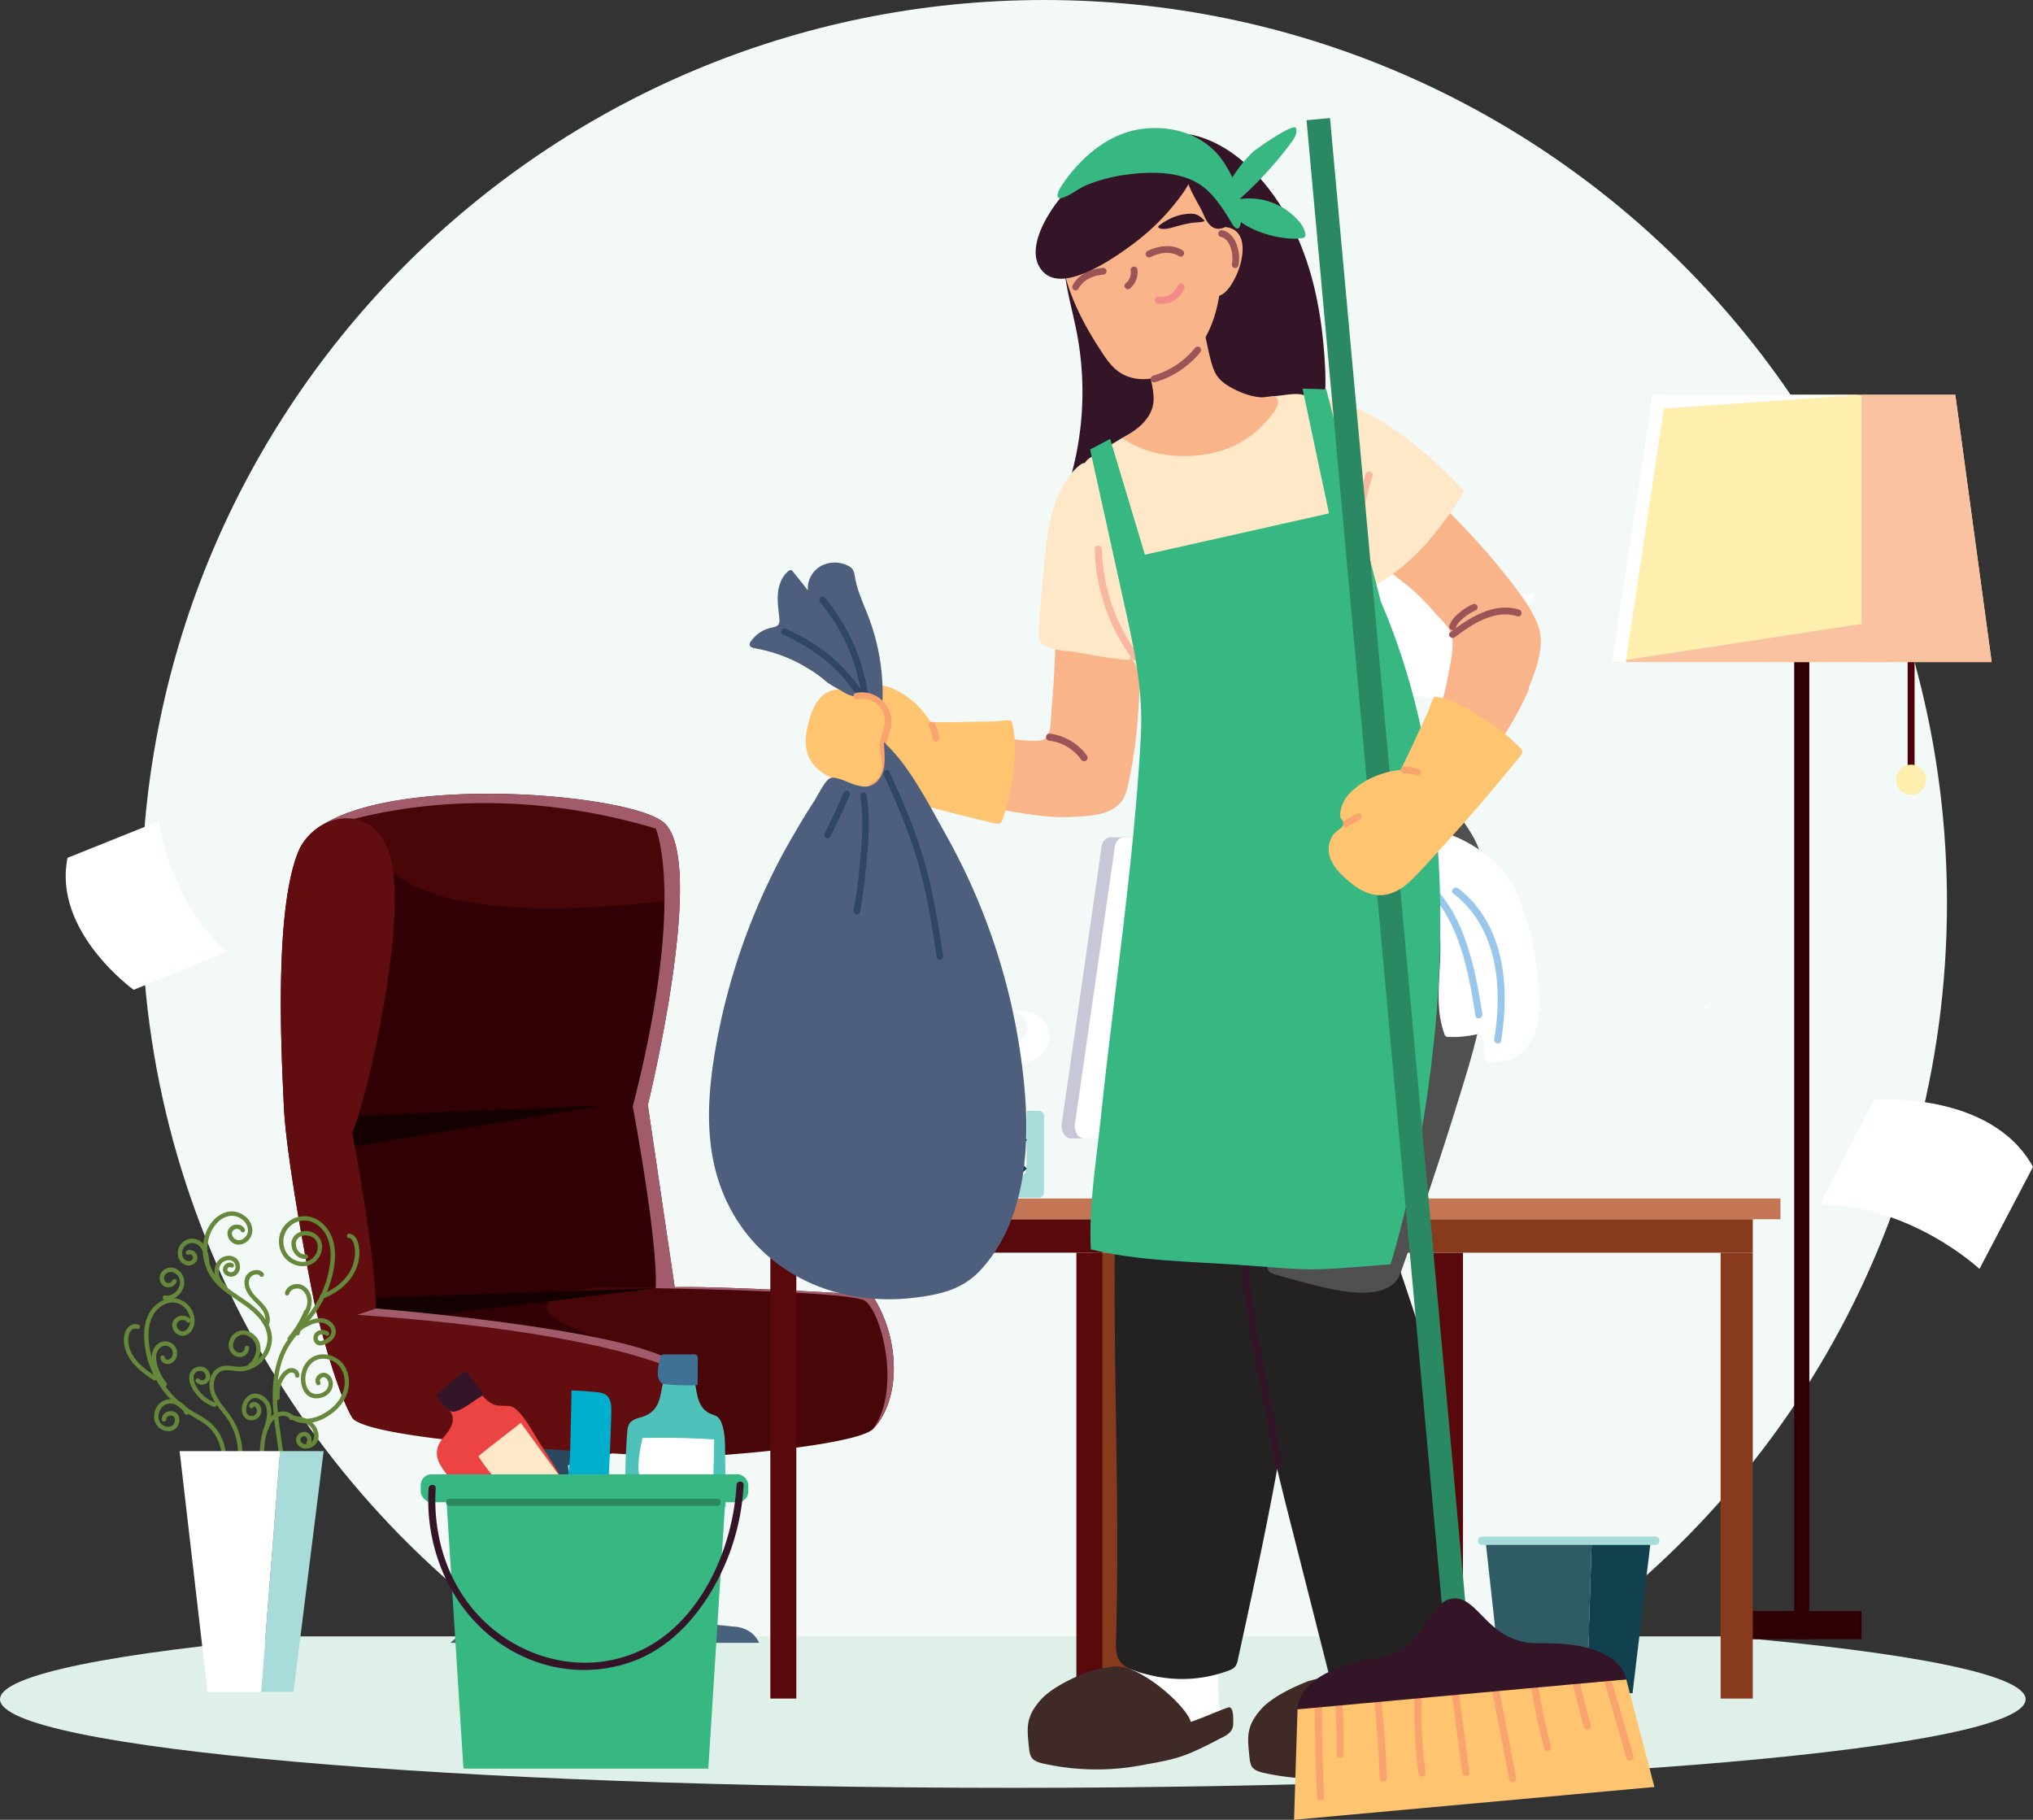 <?xml version="1.0" encoding="UTF-8"?> <svg xmlns="http://www.w3.org/2000/svg" viewBox="0 0 1642.5 1470.2"><rect x="0" y="0" width="1642.5" height="1470.2" fill="#333333" stroke="none"/><defs><style>.cls-1{fill:#f2f9f7;}.cls-2{fill:#dff0e8;}.cls-3{fill:#64473f;}.cls-4{fill:#48617c;}.cls-5{fill:#2b495e;}.cls-6{fill:#480608;}.cls-7{fill:#300004;}.cls-8{fill:#140000;}.cls-9{fill:#a15b6a;}.cls-10{fill:#620d10;}.cls-11{fill:#2e0006;}.cls-12{fill:#4e000b;}.cls-13{fill:#ffefae;}.cls-14{fill:#fbc2a2;}.cls-15{fill:#fff;}.cls-16{fill:#59080c;}.cls-17{fill:#873b1c;}.cls-18{fill:#c47554;}.cls-19{fill:#a8dcda;}.cls-20{fill:#07424c;}.cls-21{fill:#11414e;}.cls-22{fill:#2f5c64;}.cls-23{fill:#bfbacd;}.cls-24{fill:#c7c7d8;}.cls-25{fill:#e7e5f2;}.cls-26{fill:#66883a;}.cls-27{fill:#4ec1ba;}.cls-28{fill:#00aece;}.cls-29{fill:#3f7195;}.cls-30{fill:#eb4443;}.cls-31{fill:#ffe8c8;}.cls-32{fill:#341528;}.cls-33{fill:#37b883;}.cls-34{fill:#2a8962;}.cls-35{fill:#fab48a;}.cls-36{fill:#232121;}.cls-37{fill:#515051;}.cls-38{fill:#99c7eb;}.cls-39{fill:#95484a;}.cls-40{fill:#3f2a28;}.cls-41{fill:#fab79f;}.cls-42{fill:#9c5557;}.cls-43{fill:#f48a8a;}.cls-44{fill:#ffd390;}.cls-45{fill:#fec46f;}.cls-46{fill:#4e5f7d;}.cls-47{fill:#304665;}.cls-48{fill:#f9a36f;}</style></defs><g id="Layer_2" data-name="Layer 2"><g id="Capa_1" data-name="Capa 1"><path class="cls-1" d="M469.28,1355.49H1218c212.66-127.44,355-360.12,355-626.08C1573.07,326.57,1246.5,0,843.66,0S114.25,326.57,114.25,729.41C114.25,995.37,256.62,1228.05,469.28,1355.49Z"></path><path class="cls-2" d="M1394.34,1322H242.21C92.65,1335,0,1353,0,1372.83c0,39.53,366.35,71.56,818.28,71.56s818.27-32,818.27-71.56C1636.55,1353,1543.9,1335,1394.34,1322Z"></path><path class="cls-3" d="M340.31,1143c7.24,10.13,56.25,39.26,62.36,42.86l.62.36h43.54c3.95-.73,8-1.56,11.95-2.47,24.41-5.5,48.76-13.72,63.11-18.91,8-2.91,12.94-4.86,12.94-4.86s-18.4-2.53-43.87-5.76C431.94,1146.75,334.93,1135.47,340.31,1143Z"></path><path class="cls-4" d="M363.86,1327.25c3.61-3.61,7.86-6.39,12.67-7,16.43-2.22,79.21-17.94,79.21-17.94l22.48,25Z"></path><path class="cls-4" d="M478.76,1327.25l-4.5-25,118.52,11.87s14.77,0,20.5,13.11Z"></path><path class="cls-4" d="M461.3,1327.25c-5.64-10.59-11-20.18-11-20.18l33.32-.2s2.15,10.14,4.51,20.38Z"></path><path class="cls-4" d="M402.33,1177.05l.34,8.82v.39l16.22,39.51,37.84,85.79s14.2,9.26,28.09,0L461.72,1206.8l-2.94-23-.86-6.71Z"></path><path class="cls-5" d="M340.31,1143c7.24,10.13,56.25,39.26,62.36,42.86v.39l16.22,39.51,42.82-19-2.94-23c24.41-5.5,48.76-13.72,63.11-18.91-8.41-2.9-19.05-6.56-30.93-10.62C431.94,1146.75,334.93,1135.47,340.31,1143Z"></path><path class="cls-6" d="M255,1057.17s15.68,64.84,29.5,88c8.08,13.57,79.34,2,150.25,9.13,20.71,2.07,90.24,21.65,108.8,22.64,26.32,1.37,149-9,162-22.63h0c22.32-23.43,22.23-72.9-1-108.07,0,0-129.89-8.19-164.64-6.11l-1.65.09c-2.3.11-5.13.17-8.44.2-11.39.14-28.41-.06-48.59-.23-52.4-.4-126.09-.59-177.86,5.88-6.91.88-13.44,1.86-19.47,3C272.13,1051.2,262.26,1053.88,255,1057.17Z"></path><path class="cls-6" d="M229.35,893.92c2,43.81,21.89,146.25,25.66,163.25l48.72-2.91,226-13.55h0l8.41-.5,1.65-.09,5.26-.31-21.71-147S572.16,694,536,664.31c-30.77-25.25-250.13-41.6-290.9,16.34a34.66,34.66,0,0,0-3.41,5.91l-.53,1.16C221.38,735.43,227.29,849.92,229.35,893.92Z"></path><path class="cls-7" d="M260.77,944.86c.65,3.06,14.05,63.37,23.1,104.18.48,2.16.95,4.28,1.41,6.32l6.81,30.76,142.67,68.18c20.71,2.07,76.46,20.83,95,21.82,26.32,1.37,38-55.88,18.44-70.29-22-16.16-152.23-42.16-89.84-60.84a175.13,175.13,0,0,1,22.82-4.81c.59-.09,56.42.12,57,0,0,0-3.71-72.33-27-146.29,0,0,28-86.84,33.91-167.11,0,0-242.84,36.71-244.7-57.45C300.43,669.36,259.78,940.24,260.77,944.86Z"></path><polygon class="cls-8" points="488.57 892.92 270.43 902.18 277.3 927.65 488.57 892.92"></polygon><polygon class="cls-8" points="529.78 1040.71 290.03 1070.07 283.87 1049.04 529.78 1040.71"></polygon><path class="cls-9" d="M241.67,686.56l11.05-14.25s116.1-50.85,277.06-2.95c0,0,24.8,55.52-18.56,224.56,0,0,20.18,106.66,18.57,146.49v.3h0c2.59.22,156.14,2.27,168.91,10.16,12.94,8,30,70.87,6.81,103.43,22.32-23.43,22.23-72.9-1-108.07,0,0-129.89-8.19-164.64-6.11l5.26-.31-21.71-147S572.16,694,536,664.31c-30.77-25.25-250.13-41.6-290.9,16.34A34.66,34.66,0,0,0,241.67,686.56Z"></path><path class="cls-10" d="M229.34,893.91c2,43.81,21.89,146.25,25.67,163.26,0,0,15.68,64.83,29.49,88,10.45,17.53,176.94,27.45,259.06,31.77h0c16.9-11.38,28.07-40.5,14.41-62.57h0a45.55,45.55,0,0,0-13.83-14c-40.86-27.13-240.34-43.2-240.34-43.2,0-1-.05-1.92-.08-2.92-.07-2.6-.21-5.34-.39-8.19-3-49-18.84-131.3-18.84-131.3,7.68-11.58,50.2-180.62,28.15-230.61-14.51-32.88-51.78-27.43-67.57-3.51a35.49,35.49,0,0,0-3.94,7.08C221.38,735.42,227.29,849.91,229.34,893.91Z"></path><path class="cls-9" d="M288.59,1062.22c213.58,14.92,263.74,47.84,263.74,47.84l5.65,4.29a45.55,45.55,0,0,0-13.83-14c-40.86-27.13-240.34-43.2-240.34-43.2Z"></path><rect class="cls-11" x="1449.56" y="523" width="12.22" height="801.28"></rect><polyline class="cls-12" points="1541.23 523 1541.23 637.31 1546.82 637.31 1546.82 523"></polyline><path class="cls-13" d="M1556.2,630A12.18,12.18,0,1,1,1544,617.78,12.17,12.17,0,0,1,1556.2,630Z"></path><polygon class="cls-13" points="1609.11 534.9 1302.24 534.9 1335.12 318.96 1579.74 318.96 1609.11 534.9"></polygon><polygon class="cls-14" points="1302.24 534.9 1524.54 534.9 1503.97 504.06 1302.24 534.9"></polygon><rect class="cls-11" x="1407.37" y="1301.55" width="96.61" height="22.73"></rect><polygon class="cls-15" points="1313.47 534.9 1302.24 534.9 1335.12 318.96 1345.94 318.96 1313.47 534.9"></polygon><polygon class="cls-14" points="1609.11 534.9 1503.97 534.9 1503.97 318.96 1579.74 318.96 1609.11 534.9"></polygon><polygon class="cls-15" points="1335.12 318.96 1503.97 318.96 1333.32 330.76 1335.12 318.96"></polygon><rect class="cls-16" x="1156.46" y="1012.04" width="25.5" height="360.21"></rect><rect class="cls-17" x="883.17" y="985.02" width="532.94" height="27.02"></rect><rect class="cls-17" x="1390.13" y="1012.04" width="25.98" height="360.21"></rect><rect class="cls-17" x="887.78" y="1012.04" width="25.98" height="360.21"></rect><rect class="cls-16" x="622.29" y="985.02" width="268.33" height="27.02"></rect><rect class="cls-16" x="869.63" y="1012.04" width="20.99" height="360.21"></rect><rect class="cls-16" x="622.37" y="1012.04" width="20.99" height="360.21"></rect><rect class="cls-18" x="601.79" y="968.25" width="836.67" height="16.77"></rect><path class="cls-15" d="M770.54,914.25v42.07a2.92,2.92,0,0,0,2.8,2.92l.13,0h30.92a2.94,2.94,0,0,0,2.93-2.94V914.25a2.93,2.93,0,0,0-2.93-2.92H773.47A2.93,2.93,0,0,0,770.54,914.25Zm6,6.83a2,2,0,0,1,2-2h20.88a2,2,0,0,1,2,2v28.43a2,2,0,0,1-2,2H778.49a2,2,0,0,1-2-2Z"></path><path class="cls-19" d="M773.34,918.82v40.42l.13,0h16.79v-7.78H778.49a2,2,0,0,1-2-2V921.08a2,2,0,0,1,2-2h11.77v-3.56H776.61A3.26,3.26,0,0,0,773.34,918.82Z"></path><path class="cls-15" d="M789.64,901.68V963.3a4.3,4.3,0,0,0,4.28,4.29h45.27a4.31,4.31,0,0,0,4.29-4.29V901.68a4.29,4.29,0,0,0-4.29-4.28H793.92A4.28,4.28,0,0,0,789.64,901.68Z"></path><path class="cls-19" d="M829.33,943.2l.16-45.8h9.7a4.29,4.29,0,0,1,4.29,4.28V963.3a4.31,4.31,0,0,1-4.3,4.29H793.92a4.28,4.28,0,0,1-4.28-4.28V951.48H821A8.29,8.29,0,0,0,829.33,943.2Z"></path><polygon class="cls-20" points="826.59 947.07 829.62 944.04 803.64 917.92 800.54 921.02 826.59 947.07"></polygon><polygon class="cls-20" points="803.77 947.07 800.34 943.64 826.72 917.92 829.82 921.02 803.77 947.07"></polygon><path class="cls-15" d="M820.61,817s22.36-3,26.5,16.91c2.53,12.18-5.19,21.35-24.51,27.2-20.18,6.11-2.17,30.85,10,27.85,0,0-13.24,7.22-26.48-2s-14.15-21.72-11-29.35c5-12.13,24.9-14.16,30.7-18.64C834.62,832.28,829.37,821,820.61,817Z"></path><polygon class="cls-21" points="1318.97 1367.92 1333.43 1246.73 1285.9 1246.73 1282.16 1367.92 1318.97 1367.92"></polygon><polygon class="cls-22" points="1200.43 1246.73 1213.76 1367.92 1282.16 1367.92 1285.9 1246.73 1200.43 1246.73"></polygon><path class="cls-19" d="M1197.39,1248.14h139.92a3.37,3.37,0,1,0,0-6.74H1197.39a3.37,3.37,0,1,0,0,6.74Z"></path><polygon class="cls-15" points="1228.6 814.22 1229.93 820.96 1249.87 814.22 1228.6 814.22"></polygon><polygon class="cls-15" points="1376.42 812.27 1384.93 815.64 1376.42 814.22 1376.42 812.27"></polygon><polygon class="cls-23" points="1159.83 819.1 1147.78 824.06 1159.83 822.82 1159.83 819.1"></polygon><path class="cls-24" d="M865,919.7h269.51c4.1,0,7.42-4.65,7.37-10.35L1172,686.81c0-5.7-3.41-10.35-7.48-10.35H897c-4.07,0-7.39,4.65-7.39,10.35l-32,222.54C857.58,915.05,860.93,919.7,865,919.7Z"></path><path class="cls-15" d="M875.72,919.7h269.52c4.09,0,7.41-4.65,7.36-10.35l30.08-222.54c0-5.7-3.41-10.35-7.48-10.35H907.69c-4.07,0-7.39,4.65-7.39,10.35l-32,222.54C868.27,915.05,871.62,919.7,875.72,919.7Z"></path><polygon class="cls-25" points="1129.89 727.04 1097.24 869.12 957.81 869.12 990.46 727.04 1129.89 727.04"></polygon><polygon class="cls-25" points="1062.83 840.06 1119.02 967.59 1056.29 967.59 1022.68 840.06 1062.83 840.06"></polygon><path class="cls-24" d="M952.92,963.73h175.56c.77,0,1.4.87,1.41,1.93s-.62,1.93-1.38,1.93H952.94c-.77,0-1.4-.87-1.4-1.93S952.16,963.73,952.92,963.73Z"></path><path class="cls-26" d="M179.37,1193.39a36,36,0,0,0,3.34-15.32c0-10.75-4.48-21.54-12.72-28.63-5.13-4.39-11.12-7.18-16.4-10.55a73.81,73.81,0,0,1-33.36-54.69c-.16-1.75-.25-3.51-.25-5.26,0-5.82,1-11.53,3.71-16.39,3.23-5.84,9.52-10.29,15.83-10.25a14.41,14.41,0,0,1,1.46.07c6.86.67,12.79,7.56,12.74,14.45a11.82,11.82,0,0,1-.1,1.57,10.28,10.28,0,0,1-2,4.86,5.62,5.62,0,0,1-3.78,2.35l-.4,0a4.62,4.62,0,0,1-3.28-1.59,5.33,5.33,0,0,1-1.49-3.52,3.67,3.67,0,0,1,.27-1.4,4.88,4.88,0,0,1,4.57-2.65A4.36,4.36,0,0,1,151,1068a1.77,1.77,0,1,0,2.76-2.22,7.94,7.94,0,0,0-6.24-2.81,8.34,8.34,0,0,0-7.83,4.83,7,7,0,0,0-.54,2.75,8.85,8.85,0,0,0,2.43,5.93,8.12,8.12,0,0,0,5.87,2.71l.79,0a9.17,9.17,0,0,0,6.19-3.7,13.8,13.8,0,0,0,2.68-6.57,17.23,17.23,0,0,0,.12-2c-.05-8.79-7-17-15.89-18a16.46,16.46,0,0,0-1.84-.1c-8,0-15.13,5.29-18.92,12.07-3.1,5.57-4.15,11.9-4.15,18.11,0,1.87.09,3.74.26,5.58a77.34,77.34,0,0,0,35,57.35c5.56,3.52,11.37,6.27,16,10.25,7.37,6.32,11.49,16.18,11.49,26a32.36,32.36,0,0,1-3,13.82,1.77,1.77,0,0,0,3.2,1.51Z"></path><path class="cls-26" d="M193,1191.68a52.67,52.67,0,0,0,2.8-17,53.88,53.88,0,0,0-8.87-29.74c-4.58-6.81-10.45-12.44-13.07-19.37a17.75,17.75,0,0,1-1.14-6.32,15.5,15.5,0,0,1,1.71-7.32,9.07,9.07,0,0,1,4.93-4.4,11.65,11.65,0,0,1,3.91-.59c2.87,0,6.11.73,9.53.9l1,0a25.72,25.72,0,0,0,18.15-8.1,26.62,26.62,0,0,0,7.82-18.28,23,23,0,0,0-.26-3.39c-1.81-11.54-10.8-20.07-19.77-26.47s-18.62-11.69-24.86-19.94a36.92,36.92,0,0,1-7.34-22.19,35.4,35.4,0,0,1,1.51-10.34A28.18,28.18,0,0,1,175.4,988a17.89,17.89,0,0,1,10.46-5.7,10.56,10.56,0,0,1,1.49-.1,14,14,0,0,1,9,3.6,11,11,0,0,1,4,8,8.38,8.38,0,0,1-.33,2.35c-.91,3.18-4.12,5.85-7.16,5.79l-.61,0a5.83,5.83,0,0,1-4.91-5.44,3.72,3.72,0,0,1,.29-1.48h0a4.48,4.48,0,0,1,5.8-1.69,2.46,2.46,0,0,1,1.14,1.22,1.77,1.77,0,0,0,3.25-1.41,6.11,6.11,0,0,0-2.7-2.92,7.72,7.72,0,0,0-3.65-.89,7.58,7.58,0,0,0-7.1,4.32h0a7.16,7.16,0,0,0-.59,2.87,9.38,9.38,0,0,0,8.08,9l1,0c5,0,9.16-3.74,10.55-8.33a12.13,12.13,0,0,0,.47-3.34,14.47,14.47,0,0,0-5.23-10.67,17.52,17.52,0,0,0-11.38-4.49,14.39,14.39,0,0,0-2,.14,21.47,21.47,0,0,0-12.54,6.76,31.66,31.66,0,0,0-7.17,12.5,39.17,39.17,0,0,0-1.67,11.37,40.53,40.53,0,0,0,8.07,24.33c6.88,9,16.91,14.46,25.62,20.68s16.85,14.22,18.33,24.13a19.42,19.42,0,0,1,.21,2.85,23.09,23.09,0,0,1-6.81,15.81,22.13,22.13,0,0,1-15.62,7H193c-3-.12-6.25-.9-9.68-.91a15.19,15.19,0,0,0-5.09.8,12.6,12.6,0,0,0-6.86,6,19,19,0,0,0-2.13,9,21.43,21.43,0,0,0,1.37,7.59c3.06,7.91,9.2,13.66,13.43,20.06a50.28,50.28,0,0,1,8.27,27.78,49,49,0,0,1-2.61,15.9,1.77,1.77,0,1,0,3.35,1.15Z"></path><path class="cls-26" d="M216.32,1191.85a58.52,58.52,0,0,1-.8-33.93c1.14-4.1,2.8-8,5.58-10.74a11.28,11.28,0,0,1,7.62-3.35,7.52,7.52,0,0,1,2.58.44c1.62.56,3.25,1.85,5.28,3a21.06,21.06,0,0,0,10.29,2.52,33.83,33.83,0,0,0,16.16-4.57c7.43-4.16,14-10.5,17.11-18.65a27.81,27.81,0,0,0,1.81-9.85,23.88,23.88,0,0,0-5.13-15.18,20.71,20.71,0,0,0-15.71-7.38,17.19,17.19,0,0,0-8.66,2.26c-6.16,3.6-9.33,10.67-9.33,17.58a21.4,21.4,0,0,0,.28,3.48,16.4,16.4,0,0,0,4,8.85,11.37,11.37,0,0,0,8.36,3.38,14.47,14.47,0,0,0,8.13-2.53,11.29,11.29,0,0,0,4.83-7.12,10.59,10.59,0,0,0-1.28-7.31,7.63,7.63,0,0,0-4.48-3.5,5.29,5.29,0,0,0-1.46-.2,6.77,6.77,0,0,0-4.62,2,6.3,6.3,0,0,0-2.06,4.47,4.86,4.86,0,0,0,.94,2.89,1.77,1.77,0,0,0,2.85-2.1l-.26-.79a2.84,2.84,0,0,1,1-1.92,3.23,3.23,0,0,1,2.17-1l.53.07a4.06,4.06,0,0,1,2.39,1.92,7.05,7.05,0,0,1,1,3.55l-.12,1.26a7.73,7.73,0,0,1-3.37,4.88,10.91,10.91,0,0,1-6.12,1.91,7.88,7.88,0,0,1-5.81-2.29,13,13,0,0,1-3.11-7,19,19,0,0,1-.23-2.92c0-5.87,2.76-11.76,7.58-14.52a13.55,13.55,0,0,1,6.88-1.78,17.15,17.15,0,0,1,13,6.08,20.38,20.38,0,0,1,4.34,12.94,24,24,0,0,1-1.59,8.59c-2.73,7.16-8.64,13-15.52,16.83a30.56,30.56,0,0,1-14.44,4.12,17.59,17.59,0,0,1-8.58-2.08c-1.68-.91-3.43-2.36-5.8-3.23a11.27,11.27,0,0,0-3.77-.64,14.77,14.77,0,0,0-10.1,4.36c-3.47,3.43-5.28,7.95-6.5,12.3a62.08,62.08,0,0,0,.85,36,1.76,1.76,0,1,0,3.35-1.11Z"></path><path class="cls-26" d="M230.67,1196.06c-.31-18.94-4.62-37.37-6.24-55.83-.37-4.24-.59-8.53-.59-12.82,0-14.34,2.47-28.53,9.79-40.39,5.32-8.66,13.14-15.83,19.61-24.36a87.45,87.45,0,0,0,16.41-37.88,63.73,63.73,0,0,0,1-10.81,39.43,39.43,0,0,0-2.76-15.14c-3.44-8.31-11-15.38-20.25-16.25a16.31,16.31,0,0,0-1.71-.08,21,21,0,0,0-18,10.46,20.33,20.33,0,0,0-2.55,10,20.63,20.63,0,0,0,3.94,12.26,19.4,19.4,0,0,0,15.26,7.74,16.13,16.13,0,0,0,6.27-1.25,16,16,0,0,0,9.36-14.38,13,13,0,0,0-1.55-6.25,13.36,13.36,0,0,0-11.77-6.54,11.69,11.69,0,0,0-9.52,4.44,9.92,9.92,0,0,0-1.94,6,13,13,0,0,0,3,8.13,10,10,0,0,0,7.69,3.89l1.07-.06a1.77,1.77,0,1,0-.4-3.51l-.67,0a6.54,6.54,0,0,1-5-2.61A9.48,9.48,0,0,1,239,1005a6.39,6.39,0,0,1,1.24-3.93,8.18,8.18,0,0,1,6.69-3c3.51,0,7.11,1.77,8.67,4.7a9.46,9.46,0,0,1,1.11,4.56,12.47,12.47,0,0,1-7.2,11.13,12.61,12.61,0,0,1-4.89,1,15.85,15.85,0,0,1-12.42-6.3,17.14,17.14,0,0,1-3.25-10.16,16.81,16.81,0,0,1,2.1-8.24A17.5,17.5,0,0,1,245.92,986l1.4.07c7.57.64,14.28,6.74,17.29,14.07a36,36,0,0,1,2.5,13.8,60.69,60.69,0,0,1-.94,10.21,84,84,0,0,1-15.74,36.34c-6.19,8.21-14.12,15.44-19.81,24.64-7.79,12.65-10.32,27.52-10.32,42.25,0,4.41.23,8.8.61,13.13,1.67,18.79,5.94,37.14,6.23,55.58a1.77,1.77,0,0,0,3.53,0Z"></path><path class="cls-26" d="M212.77,1028.51a7,7,0,0,0-5.52-2.49,9.85,9.85,0,0,0-9,6,11.46,11.46,0,0,0-.75,4.13,18.43,18.43,0,0,0,4.26,10.94c3.14,4,7,7,9.63,10.58a14.63,14.63,0,0,1,3.09,8.26,7.77,7.77,0,0,1-.73,3.37,1.77,1.77,0,0,0,3.2,1.51A11.4,11.4,0,0,0,218,1066a18,18,0,0,0-3.78-10.36c-3.06-4.1-6.94-7.11-9.69-10.66-2-2.59-3.52-5.85-3.51-8.76a8,8,0,0,1,.52-2.87,6.42,6.42,0,0,1,5.69-3.76,3.53,3.53,0,0,1,2.81,1.21,1.77,1.77,0,1,0,2.72-2.25Z"></path><path class="cls-26" d="M203.21,1104.79a20.23,20.23,0,0,0,7.31-15,15.92,15.92,0,0,0-.42-3.68c-1.53-6.27-7.31-11.24-13.78-11.3a11.79,11.79,0,0,0-2.49.27,12.2,12.2,0,0,0-9.07,11.73,9.49,9.49,0,0,0,1.9,5.84,9.29,9.29,0,0,0,7.21,3.71,8,8,0,0,0,1.45-.14,7.34,7.34,0,0,0,5.94-6.94l0-.57a1.77,1.77,0,0,0-3.52.28v.29a3.87,3.87,0,0,1-3.08,3.47l-.78.07a5.73,5.73,0,0,1-4.39-2.31,5.93,5.93,0,0,1-1.19-3.7c0-3.58,2.8-7.59,6.3-8.28a7.77,7.77,0,0,1,1.73-.19c4.54-.06,9.28,3.91,10.34,8.59a12.55,12.55,0,0,1,.33,2.86,16.75,16.75,0,0,1-6.06,12.33,1.77,1.77,0,1,0,2.28,2.7Z"></path><path class="cls-26" d="M174,1133.16a27.91,27.91,0,0,1-16.21-14.62,13.64,13.64,0,0,1-1.38-5.47,6.09,6.09,0,0,1,.82-3.19,5.28,5.28,0,0,1,4.45-2.33,4.76,4.76,0,0,1,2.52.69,4.68,4.68,0,0,1,2.06,3.79,2.93,2.93,0,0,1-3.16,3.06,2.39,2.39,0,0,1-1.94-.83,1.76,1.76,0,1,0-2.81,2.12,5.83,5.83,0,0,0,4.75,2.24,6.71,6.71,0,0,0,5.78-3.13,6.79,6.79,0,0,0,.91-3.46,8.17,8.17,0,0,0-3.7-6.78,8.29,8.29,0,0,0-4.41-1.23,8.76,8.76,0,0,0-7.46,4,9.54,9.54,0,0,0-1.34,5,17.23,17.23,0,0,0,1.7,7,31.44,31.44,0,0,0,18.29,16.49,1.77,1.77,0,0,0,1.13-3.35Z"></path><path class="cls-26" d="M242.2,1077v0l-.37,0h.37v0l-.37,0h.37a3.18,3.18,0,0,1,1.13-2.22,13.67,13.67,0,0,1,3-2.11c4.06-2.22,8.28-4.19,12.34-4.17l1.25.06a9.64,9.64,0,0,1,5.44,2.49,6.54,6.54,0,0,1,2.35,4.73l-.08.9h0a6.6,6.6,0,0,1-2.45,3.89,14.34,14.34,0,0,1-4.8,2.54,6.12,6.12,0,0,1-1.74.35l-.34,0-1.08-.75a3.22,3.22,0,0,1-.51-1.75,2.54,2.54,0,0,1,.56-1.69,3.84,3.84,0,0,1,3-1.19,5.56,5.56,0,0,1,3,.86,1.76,1.76,0,1,0,1.92-3,9.1,9.1,0,0,0-4.9-1.44,7.38,7.38,0,0,0-5.63,2.4,6.06,6.06,0,0,0-1.43,4,6.63,6.63,0,0,0,1.11,3.73,5.18,5.18,0,0,0,3.46,2.26l.89.06a9.39,9.39,0,0,0,2.8-.51,17.65,17.65,0,0,0,6-3.2,10.26,10.26,0,0,0,3.66-6v0a8.44,8.44,0,0,0,.13-1.5,10.07,10.07,0,0,0-3.48-7.33,13.24,13.24,0,0,0-7.48-3.41c-.54,0-1.08-.08-1.61-.08-5.18,0-9.86,2.36-14,4.6a16.75,16.75,0,0,0-3.85,2.72,6.66,6.66,0,0,0-2.17,4.72v.23a1.76,1.76,0,1,0,3.52-.21Z"></path><path class="cls-26" d="M260.74,1049.19c8.93-3.41,17.29-9,22.94-16.89a35.57,35.57,0,0,0,6.71-20.35,29.56,29.56,0,0,0-1-7.53,13.84,13.84,0,0,0-2.33-4.91,6.9,6.9,0,0,0-5-2.84,1.77,1.77,0,0,0-.2,3.53,3.38,3.38,0,0,1,2.45,1.49,10.3,10.3,0,0,1,1.69,3.63,25.55,25.55,0,0,1,.85,6.63,32.05,32.05,0,0,1-6.06,18.3c-5.13,7.21-12.89,12.43-21.32,15.64a1.77,1.77,0,0,0,1.26,3.3Z"></path><path class="cls-26" d="M247,1065.09c2.65-4,4.82-8.72,4.83-13.85v-.07h-.38l.38,0v0h-.38l.38,0v-.11c-.06-5.24-2.76-10.72-7.89-12.94a10.21,10.21,0,0,0-3.91-.77,11.14,11.14,0,0,0-6,1.79,8.66,8.66,0,0,0-3.74,5.15,1.77,1.77,0,1,0,3.43.84,5.11,5.11,0,0,1,2.26-3,7.49,7.49,0,0,1,4.07-1.2,6.45,6.45,0,0,1,2.53.49c3.47,1.41,5.72,5.62,5.74,9.71l1.77,0-1.77-.09v.24c0,4.09-1.8,8.21-4.25,11.89a1.77,1.77,0,0,0,2.95,2Z"></path><path class="cls-26" d="M226.14,1129.11a21.81,21.81,0,0,1-.24-3.22,22.69,22.69,0,0,1,4.51-13.58c1.4-1.87,3.17-3.33,4.89-3.49l.27,0a3.3,3.3,0,0,1,2,.75,1.89,1.89,0,0,1,.8,1.41v.22a1.77,1.77,0,0,0,3.52.32l0-.54a5.36,5.36,0,0,0-2.1-4.15,6.82,6.82,0,0,0-4.26-1.54l-.66,0c-3.32.4-5.65,2.69-7.31,4.87a26.21,26.21,0,0,0-5.24,15.71,24.83,24.83,0,0,0,.29,3.75,1.77,1.77,0,0,0,3.49-.53Z"></path><path class="cls-26" d="M125.85,1112c-6-4-11.82-8.19-16.12-13.58-3.63-4.52-6.11-10.18-6.1-15.69a18,18,0,0,1,.25-3,9.23,9.23,0,0,1,2.38-5.17,4.67,4.67,0,0,1,3.08-1.29,2.92,2.92,0,0,1,1.3.28,1.76,1.76,0,1,0,1.53-3.18,6.51,6.51,0,0,0-2.83-.63,8.17,8.17,0,0,0-5.52,2.27,12.65,12.65,0,0,0-3.42,7.12,21.14,21.14,0,0,0-.3,3.62c0,6.57,2.86,12.88,6.87,17.9,4.73,5.91,10.91,10.22,16.9,14.29a1.76,1.76,0,1,0,2-2.92Z"></path><path class="cls-26" d="M152.43,1140.68a15.87,15.87,0,0,0-14.67-10.25,13.1,13.1,0,0,0-5.16,1c-5.13,2.22-8.06,7.62-8.08,12.9a12,12,0,0,0,2.78,7.88,11.57,11.57,0,0,0,8.65,4,9.47,9.47,0,0,0,4.63-1.18,9,9,0,0,0,4.34-7.75,7.48,7.48,0,0,0-2.26-5.52,6.55,6.55,0,0,0-4.56-1.72,8.07,8.07,0,0,0-4.92,1.67,6.06,6.06,0,0,0-2.45,4.76v.33a1.77,1.77,0,1,0,3.52-.36l-.78.08.78,0v-.06l-.78.08.78,0v0a2.51,2.51,0,0,1,1.09-2,4.6,4.6,0,0,1,2.75-.93,3,3,0,0,1,2.13.76,4,4,0,0,1,1.16,2.95,5.51,5.51,0,0,1-2.54,4.67,6,6,0,0,1-2.9.73,8.14,8.14,0,0,1-6-2.79,8.55,8.55,0,0,1-1.93-5.58c0-4,2.37-8.18,5.93-9.65a9.59,9.59,0,0,1,3.78-.75,12.41,12.41,0,0,1,11.34,7.89,1.77,1.77,0,0,0,3.34-1.17Z"></path><path class="cls-26" d="M134.56,1117.45a42.77,42.77,0,0,1-7.23-13.75,23.71,23.71,0,0,1-1.19-6.84,12.68,12.68,0,0,1,.4-3.27c.79-3.11,3.24-5.88,6-6.32l1-.09a6.3,6.3,0,0,1,5,2.53,6.19,6.19,0,0,1,1.09,3.53,6,6,0,0,1-.73,2.91,4.34,4.34,0,0,1-3.32,2.34h-.09a2.74,2.74,0,0,1-1.63-.59l-.74-1.24a1.76,1.76,0,1,0-3.51.34,5.35,5.35,0,0,0,2,3.65,6.13,6.13,0,0,0,3.84,1.37h.23a7.8,7.8,0,0,0,6.27-4.16,9.55,9.55,0,0,0,1.17-4.62,9.65,9.65,0,0,0-1.75-5.58,9.76,9.76,0,0,0-7.88-4,8.51,8.51,0,0,0-1.58.14c-4.59.85-7.75,4.74-8.84,8.91a16.45,16.45,0,0,0-.51,4.16,26.74,26.74,0,0,0,1.35,7.88,45.89,45.89,0,0,0,7.83,14.9,1.77,1.77,0,0,0,2.78-2.19Z"></path><path class="cls-26" d="M132.78,1050.12a11.87,11.87,0,0,0,2,.16,14,14,0,0,0,9.87-4.38,14.39,14.39,0,0,0,4.28-9.91,12.25,12.25,0,0,0-.31-2.74,12.06,12.06,0,0,0-7-8.48,9.72,9.72,0,0,0-3.61-.68,9.29,9.29,0,0,0-7.26,3.32,8.15,8.15,0,0,0-1.73,5.1,7.63,7.63,0,0,0,2.84,6.11,7.15,7.15,0,0,0,10.79-3,1.76,1.76,0,0,0-3.34-1.14,3.4,3.4,0,0,1-3.28,2,3.24,3.24,0,0,1-2-.63,4.14,4.14,0,0,1-1.47-3.31,4.69,4.69,0,0,1,1-2.89,5.72,5.72,0,0,1,4.5-2,6.16,6.16,0,0,1,2.31.43,8.56,8.56,0,0,1,4.87,6,8.4,8.4,0,0,1,.22,1.93,10.87,10.87,0,0,1-3.27,7.43,10.52,10.52,0,0,1-7.35,3.33l-1.37-.11a1.76,1.76,0,1,0-.59,3.48Z"></path><path class="cls-26" d="M169.17,1020.14a36.68,36.68,0,0,0-2-10.23,14.22,14.22,0,0,0-6.78-8,11.61,11.61,0,0,0-5.08-1.16,11.55,11.55,0,0,0-11.68,11.7,11.31,11.31,0,0,0,.19,2.07,9.58,9.58,0,0,0,6.88,7.68,6.9,6.9,0,0,0,1.55.18,7.77,7.77,0,0,0,4.66-1.6,6.39,6.39,0,0,0,2.57-4.33l0-.61a6.28,6.28,0,0,0-6.06-6,4.88,4.88,0,0,0-2.4.62,1.77,1.77,0,0,0,1.75,3.08l.65-.17a2.62,2.62,0,0,1,1.71.79,2.46,2.46,0,0,1,.81,1.71v.2a2.94,2.94,0,0,1-1.2,1.94,4.21,4.21,0,0,1-2.52.86l-.76-.08c-2-.42-3.78-2.57-4.2-4.91a7.15,7.15,0,0,1-.13-1.4,8.36,8.36,0,0,1,3.19-6.54,8.19,8.19,0,0,1,5-1.62,8,8,0,0,1,3.52.79,10.64,10.64,0,0,1,5,6.08,33,33,0,0,1,1.82,9.22,1.77,1.77,0,1,0,3.53-.27Z"></path><path class="cls-26" d="M217,1154.14c1.11-4,2.27-8.3,2.28-12.68a19.61,19.61,0,0,0-1-6.39c-1.81-5.14-6.8-9.13-12.15-9.21a9.09,9.09,0,0,0-4.87,1.39,12.54,12.54,0,0,0-4.27,4.93,14.21,14.21,0,0,0-1.66,6.52,8.88,8.88,0,0,0,2.86,6.88,7.76,7.76,0,0,0,5.12,1.84,7.85,7.85,0,0,0,5.6-13.3,5.38,5.38,0,0,0-3.77-1.49,4.11,4.11,0,0,0-2.35.66,3.17,3.17,0,0,0-1.41,2.5,1.77,1.77,0,1,0,3.53.19l-.32,0,.17.26.15-.24-.32,0,.17.26.08,0,.3,0,1.27.45a4.39,4.39,0,0,1,1.17,3.06,4.31,4.31,0,0,1-1.08,2.94,4.4,4.4,0,0,1-3.19,1.28,4.28,4.28,0,0,1-2.8-1,5.35,5.35,0,0,1-1.65-4.21,10.86,10.86,0,0,1,1.26-4.88,9,9,0,0,1,3-3.58,5.41,5.41,0,0,1,3-.84c3.43-.08,7.6,3.1,8.81,6.81a16.11,16.11,0,0,1,.8,5.25c0,3.75-1,7.78-2.14,11.73a1.77,1.77,0,1,0,3.41,1Z"></path><path class="cls-26" d="M182.54,1038.2a13.45,13.45,0,0,1-5.79-11,9.91,9.91,0,0,1,2-6.2,7.92,7.92,0,0,1,6.09-2.91,5.82,5.82,0,0,1,3.6,1.14,5.23,5.23,0,0,1,1.84,4.15,4.43,4.43,0,0,1-2.29,4.2,3.16,3.16,0,0,1-1.33.26,3.71,3.71,0,0,1-2.06-.6,2.24,2.24,0,0,1-1-1.38l0-.27.68-1.39,1.37-.66.51.16a1.77,1.77,0,1,0,2.07-2.86,4.33,4.33,0,0,0-2.58-.83,5.84,5.84,0,0,0-5.58,5.58l.12,1.06a5.82,5.82,0,0,0,2.53,3.54,7.3,7.3,0,0,0,4,1.19,6.85,6.85,0,0,0,2.79-.58,7.94,7.94,0,0,0,4.36-7.42,8.7,8.7,0,0,0-3.22-6.95,9.41,9.41,0,0,0-5.75-1.88,11.48,11.48,0,0,0-8.87,4.27,13.46,13.46,0,0,0-2.74,8.38,16.79,16.79,0,0,0,1.29,6.38,16.54,16.54,0,0,0,6.11,7.54,1.77,1.77,0,0,0,1.94-3Z"></path><path class="cls-26" d="M235,1147.1c5.1.32,10.16,1.24,13.93,4a11.66,11.66,0,0,1,4.89,8.9,7.43,7.43,0,0,1-.51,2.74c-.83,2.29-3.72,4-6.25,4a4.38,4.38,0,0,1-3.44-1.44,3.65,3.65,0,0,1-.89-1.86l0-.26a2.88,2.88,0,0,1,.93-2,3.07,3.07,0,0,1,2.06-.91l.52.07a3.08,3.08,0,0,1,2,3,2.38,2.38,0,0,1-.43,1.43,1.77,1.77,0,0,0,2.85,2.09,5.85,5.85,0,0,0,1.11-3.52,6.54,6.54,0,0,0-4.64-6.38,5.17,5.17,0,0,0-1.4-.18,6.57,6.57,0,0,0-4.52,1.91,6.36,6.36,0,0,0-2,4.51l.05.72a7.05,7.05,0,0,0,1.71,3.7,7.9,7.9,0,0,0,6.12,2.68,10.4,10.4,0,0,0,9.55-6.26,11,11,0,0,0,.74-4,15.11,15.11,0,0,0-6.34-11.75c-4.7-3.4-10.45-4.32-15.79-4.66a1.76,1.76,0,1,0-.22,3.52Z"></path><path class="cls-26" d="M245.72,1059.1a83.45,83.45,0,0,1-13,21.29,1.76,1.76,0,1,0,2.7,2.27,86.88,86.88,0,0,0,13.52-22.2,1.77,1.77,0,1,0-3.26-1.36Z"></path><polygon class="cls-19" points="237.13 1366.84 261.48 1172.34 226.3 1172.34 210.97 1366.84 237.13 1366.84"></polygon><polygon class="cls-15" points="145.11 1172.34 167.66 1366.84 210.97 1366.84 226.3 1172.34 145.11 1172.34"></polygon><path class="cls-15" d="M1599.25,1025.14s-54.53-51.18-128.67-52.26l43.61-84.36s94-7.93,128.31,54.19Z"></path><path class="cls-15" d="M1101.89,428s58.59,51.35,138.26,52.44l-46.86,84.66s-101,8-137.88-54.39Z"></path><path class="cls-15" d="M128.58,663.37S135.65,727,183.36,769L108,799.67S42.41,752.6,54.57,693Z"></path><path class="cls-15" d="M1070.85,1127s-48.86-21.18-75.5,7.67-60.09,42.77-75.22,32.4c0,0,25.62,32.92,58.73,26.45C1021.5,1185.18,1040.76,1120.62,1070.85,1127Z"></path><path class="cls-27" d="M505.32,1212a539.63,539.63,0,0,1,1.43-54.7c.2-2.52.45-5.17,1.87-7.26,2.59-3.84,7.88-4.38,12.2-6.07,9.76-3.83,12.23-12.08,13.75-21.42,2.34-14.47,7.18-12.78,21.19-13.41a4.86,4.86,0,0,1,3.35.68,4.71,4.71,0,0,1,1.28,2.48c3,10.75,1.64,24.34,13.56,29.79,2,.94,4.37,1.42,6.09,2.89a11,11,0,0,1,2.79,4.36c2.8,7,2.92,14.75,3,22.3q.23,22.83.47,45.66"></path><path class="cls-15" d="M539.34,1161.61q-10.11-.06-20.24.13c-2.41,11.64-8.16,35.65,5.42,40.71,15.28,5.69,34.12,5.45,49.85,2.2a1.86,1.86,0,0,0,1.78-2.28q.44-19.68.86-39.38C564.44,1162.07,551.89,1161.67,539.34,1161.61Z"></path><path class="cls-28" d="M461.79,1123.31q10,.36,19.88,1.35c2.79.28,5.72.64,8,2.31,4.14,3,4.39,9,4.24,14.2q-1,35.25-3.16,70.47l-22.33,4.85c-15.4,3.34-8.11-29.51-7.87-39.44C460.63,1172.53,461.89,1123.31,461.79,1123.31Z"></path><path class="cls-29" d="M563.59,1118.77l.18-20.73a3.15,3.15,0,0,0-3.9-3.84H537.08a4.07,4.07,0,0,0-2.88.75,4,4,0,0,0-.91,2.11c-1.29,6.33-4.07,16.54,1.57,20.6C536.89,1119.13,563.59,1119.66,563.59,1118.77Z"></path><path class="cls-30" d="M432.94,1275.22a20,20,0,0,0,8.26-.66c16.59-4.81,33.57-22.49,32.05-40.61-.58-6.79-3.95-13-7.31-18.91q-14.34-25.24-30.14-49.64c-5-7.77-9.81-17.45-16.17-24.18-6.05-6.4-7.33-5.13-16.22-5.59-8.43-.43-14.28-8.29-18.86-15.38-.37-.56-17,8.09-18.21,9.23-9.31,8.73,1.89,10.55-1,20.66-1.22,4.29-4.27,7.78-7.11,11.22-12.84,15.54.56,25.93,10.14,39.49l33.05,46.81C409,1258.42,419.56,1273.48,432.94,1275.22Z"></path><path class="cls-31" d="M420.73,1149.46l35.06,48.09c.49.67,1,1.52.67,2.29a2.43,2.43,0,0,1-1.32,1l-34.47,16c-11.67-12.51-25-25.7-34.07-40.23C388.93,1173.93,420.9,1149.7,420.73,1149.46Z"></path><path class="cls-32" d="M388.33,1128.43c.78-.43,1.63-1,1.8-1.84a3.1,3.1,0,0,0-.89-2.3l-11.9-15.82c-3.15-.14-5.86,2.06-8.24,4.14l-16.29,14.24c-1.84,1.61,10.18,13.54,13,13.69C371.58,1140.86,383.35,1131.2,388.33,1128.43Z"></path><polygon class="cls-33" points="488.61 1197.81 458.07 1197.81 359.81 1197.81 374.42 1428.85 458.07 1428.85 488.61 1428.85 572.26 1428.85 586.87 1197.81 488.61 1197.81"></polygon><rect class="cls-33" x="339.9" y="1191.09" width="264.68" height="22.57" rx="8.71"></rect><path class="cls-32" d="M346.27,1202.39c-3.65,57.2,25.79,114.44,79.72,137.38a116.19,116.19,0,0,0,79.63,4.35c27.35-8.46,48.09-26.95,63.9-50.37a186.51,186.51,0,0,0,31.27-94c.2-3.7-5.55-3.69-5.75,0-2.87,52.51-30.31,114.23-81.61,135.46-49.86,20.65-107.25.16-137.57-43.33-18.17-26-25.86-58-23.85-89.48C352.25,1198.7,346.5,1198.72,346.27,1202.39Z"></path><path class="cls-34" d="M363.13,1216.54H579.57c3.69,0,3.7-5.75,0-5.75H363.13C359.43,1210.79,359.43,1216.54,363.13,1216.54Z"></path><path class="cls-32" d="M1010.69,136.36c20.61,20.19,35.25,46,44.59,73.28s13.56,56.14,15.18,84.95c1.19,21.29.49,44.28-12.1,61.49-8.81,12.06-22.34,19.65-35.69,26.35-23.18,11.63-47.43,21.78-73,25.95s-52.8,2-75.82-9.91c-3.45-1.78-7-4.08-8.27-7.76-1-3.1-.14-6.47.68-9.64a254.6,254.6,0,0,0,3.3-114.42c-5.63-27.92-15.9-57.26-6-84,3.22-8.68,8.42-16.48,13.78-24,5.9-8.31,12.49-16.77,21.85-20.77,7.06-3,15-3.16,22.48-4.64s15.44-4.91,18.76-11.83a3.88,3.88,0,0,0,.48-2.56c-.44-1.73-2.58-2.23-4.21-3-2.6-1.15-5.73-5.53-3.13-8.26,1.84-1.93,4.87-.33,7.09-.12,8.6.81,16.72-.06,25.29,2.14C982.93,114,998.25,124.17,1010.69,136.36Z"></path><path class="cls-35" d="M1236.14,492c-5.66-9.65-12.9-18.67-19.45-27-17.94-22.87-38.08-43.9-58.89-64.14-2.14-2.07-3.35-4.38-6.15-3.56-2.29.67-5.55,5.5-7.19,7.25a194.88,194.88,0,0,0-12.87,15.22,229.69,229.69,0,0,0-16.71,24.59c-3.6,6.29-.29,9.27,4.64,14.18s10.53,8.87,15.89,13.17a173.4,173.4,0,0,1,22.84,22.17c5.3,6.19,14.12,13.26,15.06,21.72,1.1,9.95-1.8,22-3.63,31.75a224,224,0,0,1-20.09,59.5c-1.29,2.57-2.66,5.18-3,8-.81,5.86,4.06,7.48,5.92,12.21s1.84,10.1,2,15,.08,10.1.77,15.09c.15,1.09,4.09,12.9,4.49,12.38C1184.62,637,1217,598,1233.84,560a14.37,14.37,0,0,0,1.37-4.72c1.09-2.64,2.18-5.29,3.18-8,3.46-9.29,6.34-19.07,6.46-29.06S1241,500.36,1236.14,492Z"></path><path class="cls-35" d="M863.46,660.12c-18.16.66-37.18-3-55.07-6.08q-20.42-3.49-40.52-8.49c-5.44-1.35-11.67-1.5-12.28-8-.59-6.35,2.61-14.47,3.85-20.7q1.23-6.16,2.47-12.35c1-4.74-.3-12.54,5.21-13.59,6.79-1.28,16,1.15,22.77,2.11,15.12,2.14,30.17,5.2,45.48,5.5,7.44.15,10.88-1.09,12.64-8.54,1.26-5.36,1.06-10.94,1.56-16.39,1.58-17,2.34-34.09,3.1-51.15-1.1-2.39.35-8.71.5-11.4.19-3.22.13-6,3.56-7.25,2.91-1,6.6.73,9.49,1.11,3.95.52,8,.17,11.95.48,7.62.59,15.17,1.46,22.7,2.67,5.42.87,12.8,1.12,16.69,5.35,4.78,5.2,4.43,14.4,4.16,20.91-.87,21.44-1.75,42.9-4.28,64.21-1.26,10.61-2.92,21.18-5.2,31.62-2.19,10.09-3.41,17.1-12.39,22.94-6.61,4.31-14.74,5.5-22.59,6.21Q870.36,659.88,863.46,660.12Z"></path><path class="cls-31" d="M1124.21,464.48A167.36,167.36,0,0,0,1153.28,438c3.39-3.92,32-38.82,28.61-42.44-6.17-6.54-12.51-12.92-19.08-19.06-21.69-20.26-46.9-39.57-74.17-49.71a113,113,0,0,0-34.12-7.14c1.31,2.53,2.51,5.05,3.66,7.58,6.27,14,10,28.47,12.89,43.54.65,3.76,1.31,7.53,1.93,11.37,2.42,15,.08,33,7.83,46.54S1097,456.37,1106,469.25c1.07,1.52,2.39,3.16,4.24,3.3a6.42,6.42,0,0,0,3.59-1.25Q1119.17,468.09,1124.21,464.48Z"></path><path class="cls-31" d="M913.05,532.54c-.35,2.25-36.84-4.29-40.21-5.06-7.77-1.77-28.67-1.42-32.47-9.57-1.38-3-1.2-6.38-1-9.63q1.79-27.9,4.56-55.73c1.94-19.51,4.37-39.46,13.25-56.95,3.22-6.34,7.33-12.65,12.55-17.54,6.45-6.05,8.48-5.14,11.21,2.73,5,14.51,9.25,28.63,16.51,42.32,1.8,3.38,3.59,6.76,5.45,10.16,8.73,16,27.39,36.08,23.81,55.82-.68,3.77-2.47,7.24-4.09,10.7a100,100,0,0,0-5.82,15.37A132.53,132.53,0,0,0,913.05,532.54Z"></path><path class="cls-15" d="M1116.28,1355.94a25.18,25.18,0,0,1-3.22.66,51.59,51.59,0,0,0-24.74,10c-7.34,5.39-13.79,11.87-21.2,17.17-12.58,9-24.87,18.68-34.81,30.62-1.72,2.06-3.39,5.12-1.7,7.22,3.39,4.2,11.83,2.16,16.45,2.53,5.93.48,11.79,1.78,17.78,2.17a219.29,219.29,0,0,0,45.73-1.83c12.69-1.85,24.83-5.15,37.1-8.78,17.5-5.17,21.09-27,16.65-42.25a90.77,90.77,0,0,0-3.63-9.67l-8.63-20.6a4.12,4.12,0,0,0-1.17-1.81,3.6,3.6,0,0,0-3.1-.24c-3.75,1-6.86,4-10.27,5.86-4.66,2.51-9.2,5.13-14.39,6.42A59.67,59.67,0,0,1,1116.28,1355.94Z"></path><path class="cls-15" d="M935.3,1349.75a25.68,25.68,0,0,1-3.25.46,51.54,51.54,0,0,0-25.36,8.37c-7.67,4.89-14.54,10.94-22.28,15.73-13.14,8.15-26,17-36.74,28.27-1.86,2-3.73,4.89-2.18,7.09,3.1,4.42,11.66,2.94,16.25,3.61,5.89.87,11.65,2.56,17.6,3.34a219.37,219.37,0,0,0,45.75,1.18c12.79-1,25.12-3.5,37.6-6.31,5.5-1.24,7.12-1.59,10.25-6.28,1.32-2,2-4.38,3.48-6.28,1-1.24,2.34-1.54,3.58-2.35a11.12,11.12,0,0,0,3-3.15,17.78,17.78,0,0,0,2.76-8.42,26,26,0,0,0-.66-8c-.7-3-.54-6.34-.64-9.41q-.32-9.91,0-19.82a9.81,9.81,0,0,0-.36-3.78c-1.14-3-5-3.47-7.77-3.81a36.09,36.09,0,0,0-10.83.31,71.34,71.34,0,0,0-10,2.82l-13.22,4.43A59.47,59.47,0,0,1,935.3,1349.75Z"></path><path class="cls-36" d="M1116.58,986.16c-8.33-21.24-13.13-.9-37.1-8-11.23-3.33-26-1.93-37.43-1.17-15.3,1-29.48,2.93-35,19.52-2.84,8.48-2.48,17.66-1.92,26.59,4.16,66.95,18.6,132.63,35,197.35q16.94,66.69,33.85,133.39a8,8,0,0,0,1.74,3.81c1.17,1.18,2.93,1.5,4.57,1.74q3.48.5,7,.84a156.12,156.12,0,0,0,69-9c4.19-1.56,12.79-3.55,15.84-6.87s2.15-7.74,2.13-12.56q-.12-19.26-.69-38.5-2.31-76.21-12.14-151.94c-2.93-22.55-8.51-49.37-15.62-71C1133.38,1032.41,1124.29,1005.79,1116.58,986.16Z"></path><path class="cls-37" d="M1199.79,806.23a567.83,567.83,0,0,1-15.66,63.24q-24.26,80.22-52.67,159.1c-9.22,25.58-54.58,13.58-74.15,8.47q-13.35-3.49-26.63-7.23c-2.15-.6-4.46-1.33-5.74-3.14a9.67,9.67,0,0,1-1.33-5c-3.66-49.43,13.83-97.65,21.87-146.56a389.36,389.36,0,0,0-7.81-162.06c-5.92-22.41-16.46-38.94-27.92-58.81-1.3-2.27-20.89-36.59-20.34-36.86l61.47-28.13c13.56-6.21,38.26-25.54,52.75-25.68,16.21-.15,28.87,24.23,37.13,35.49,10.85,14.79,19.49,32.22,29.65,47.71,7.84,12,19.46,25.49,24.21,38.77C1208.25,723.71,1207.08,765.67,1199.79,806.23Z"></path><path class="cls-15" d="M1168.53,673.19a104.22,104.22,0,0,1,10.13,4c2,.9,3.92,1.86,5.84,2.88,18.4,9.82,35.49,25.55,42.54,45.43,4.33,12.23,8.83,23.84,11.39,36.64a282,282,0,0,1,4.64,37.54c.71,11.34.92,23-2.72,33.74s-11.83,20.6-22.86,23.33c-2.76.68-5.38.28-8.12.63-1.57.19-3.11,1.14-4.69,1.11-3.52,0-4.49-2.23-5.16-5.29-1.07-4.88.72-14.13-4-17.45a3.15,3.15,0,0,0-2.51-.12,87.83,87.83,0,0,1-22.57,2.1,3.09,3.09,0,0,1-3.53-2.56c-7.56-20.79-3.64-43.71-3.24-65.83.13-6.87-.1-13.74-.32-20.6-.2-5.88-.42-11.94-2.35-17.55-2.12-6.15-4.88-6.69-10.09-9.72-17-9.92-34.16-25.59-43-43.36l-.2-1,.67-.63a67.16,67.16,0,0,1,35.12-8.09A87.5,87.5,0,0,1,1168.53,673.19Z"></path><path class="cls-38" d="M1133.41,704.93c42.63,21.85,51.89,72.92,58.69,115.78.57,3.64,6.11,2.09,5.54-1.53-7.05-44.4-17.28-96.63-61.33-119.21C1133,698.29,1130.11,703.25,1133.41,704.93Z"></path><path class="cls-38" d="M1212.77,841c7.18-43.55,3-94.19-34.56-123.27-2.89-2.23-7,1.81-4.06,4.07,35.92,27.8,39.95,76,33.08,117.67C1206.63,843.05,1212.17,844.6,1212.77,841Z"></path><path class="cls-36" d="M1021.65,1043.21a111.88,111.88,0,0,1-4.46-26.27c-14.89-.6-33.82,2.49-48.16-1.91-11.84-3.64-16.75-16.73-20.72-27.28-7.84-20.81-34.2-28-46-46.92-5.16,133,3.08,252.82-.69,385.94-.45,16.07,5.12,20,20.12,24.58,23.66,7.15,47.22,6.9,70.49-1.54,2.09-.76,4.25-1.64,5.65-3.36a13.13,13.13,0,0,0,2.22-5.67c10.27-47.07,20.55-94.14,29.44-141.49,5-26.64,9.62-53.59,9.51-80.79C1039,1091.46,1028.83,1068.88,1021.65,1043.21Z"></path><path class="cls-32" d="M1035.49,1183.39c-8.68-62.87-28.5-124.6-26.77-188.59.1-3.7-5.64-3.7-5.74,0-1.75,64.5,18.22,126.74,27,190.11C1030.46,1188.56,1036,1187,1035.49,1183.39Z"></path><path class="cls-39" d="M973.06,722.1a98.28,98.28,0,0,0,17.46,10.4,149.44,149.44,0,0,0,25.85,9.81c3.58,1,5.1-4.57,1.53-5.54a140.85,140.85,0,0,1-24.48-9.23c-5.6-2.72-11.36-5.67-16.3-9.5a3,3,0,0,0-4.06,0C972.06,719,971.84,721.16,973.06,722.1Z"></path><path class="cls-40" d="M1163.46,1412.24c6-2.82,11.23-5.53,11-13-.08-2.54.61-14.07-4.43-12.2-12.72,4.71-17,7-29.79,11.62-4-13.62-42-47-62-44.81-5.27.58-17.58,2.88-22.51,4.84-14.71,5.87-29.64,13.79-37.15,22.49-11.73,13.57-10.95,21.64-9,39.32a18.8,18.8,0,0,0,1.36,5.9c2.1,4.54,8.68,5.61,13.13,6.53a197.08,197.08,0,0,0,76.94.62c11.82-2.26,22.74-3.82,34.19-8C1146.81,1421.37,1162.61,1412.64,1163.46,1412.24Z"></path><path class="cls-40" d="M985.37,1404.72c6-2.83,11.23-5.53,11-13-.09-2.53.61-14.06-4.43-12.19-12.72,4.71-17,7-29.8,11.62-4-13.62-42-47-62-44.82-5.26.59-17.58,2.88-22.5,4.85-14.71,5.87-29.64,13.79-37.16,22.48-11.73,13.58-11,21.65-9,39.33a19.09,19.09,0,0,0,1.37,5.9c2.1,4.54,8.68,5.6,13.12,6.53a196.94,196.94,0,0,0,76.95.61c11.81-2.25,22.74-3.81,34.18-8C968.71,1413.84,984.51,1405.12,985.37,1404.72Z"></path><path class="cls-31" d="M1092.26,357.36a38.71,38.71,0,0,0-8-9.92c-2.26-2.25-4.67-4.29-6.87-6.17a119.52,119.52,0,0,0-18.34-13.51l-4.57-8.07c-5.93-3-16.89-.22-24.84.38-6.44.48-4.26,3-10.78,2.77-15.31-.47-30.89-.41-45.74,3.5-1.26.33-2.52.66-3.76,1-11.13,3.44-19.8,3.84-30.19,9.17-16.37,8.39-34.83,17.87-50,28.3-2.46,1.73-8.84,4.84-10.67,6.7-6.37,6.39-4.86,16.54-5.61,26.6a122,122,0,0,0-.17,16.09c1.61,28.25,11.49,54.62,23.94,79.77,5.82,11.74,10.13,24.16,16.42,35.64,7.63,14,16.13,27.48,24.18,41.19a36,36,0,0,1,3.82,7.9,36.94,36.94,0,0,1,1,10.18q.4,39.52,3.49,79a6,6,0,0,0,1.07,3.56,5.72,5.72,0,0,0,3,1.49c14.38,3.59,32,1.65,46.7.65a239.43,239.43,0,0,0,55.25-10.44c14.09-4.43,31.88-9.77,43.79-18.81,9.81-7.45-.1-20.34,3.69-31.2,5,2.26,9.69,7.29,14,10.84,2.56,2.09,5.41,4.28,8.71,4.27,7.72,0,23.8-13.81,23-21.91-.44-4.22-3.09-7.83-5.64-11.22l-11.3-15c-2.86-3.78-5.75-7.62-7.42-12s-2-9.51-2.36-14.37c-2.67-41.23-5.49-82.57-9.53-123.48-1.55-15.67-3.73-31.26-7.61-46.55C1098.81,375,1096.47,365.32,1092.26,357.36Z"></path><path class="cls-41" d="M1097.42,478.77c.58-31.73,1.34-63.88,11.47-94.28,1.17-3.52-4.38-5-5.55-1.53-10.28,30.86-11.07,63.59-11.66,95.81C1091.61,482.47,1097.35,482.47,1097.42,478.77Z"></path><path class="cls-41" d="M919.77,529.35a149.49,149.49,0,0,1-29.5-85.75c-.08-3.69-5.83-3.71-5.75,0a154.71,154.71,0,0,0,30.29,88.65C917,535.18,922,532.32,919.77,529.35Z"></path><path class="cls-39" d="M958,678.26c15.66,4,31.59,2.72,47.33-.17,17.12-3.13,34.28-7,51-11.63,12.89-3.57,30.72-7.14,39.23-18.53,7.79-10.44,6.68-24.57,5.24-36.76l-4.32,2.48,14.41,9.79c3.51,2.39,7.48,6.32,11.67,7.18,3.55.72,5.67-1.06,8.49-3,4.73-3.33,9.39-6.78,14.08-10.16,3-2.14.1-7.13-2.9-5l-10.06,7.25c-4.5,3.25-6.83,5.79-12.21,3-7.17-3.76-13.88-9.44-20.58-14-1.69-1.15-4.57.34-4.32,2.48,1.36,11.6,3.08,26.4-6,35.51-5.28,5.33-13.31,7.63-20.23,10s-14.05,4.35-21.17,6.18c-13.74,3.51-27.65,6.61-41.58,9.29-15.47,3-31.19,4.55-46.64.6C955.91,671.8,954.38,677.34,958,678.26Z"></path><path class="cls-35" d="M924,362.89c19.92,7.34,43.29,7.25,63.06,1.07a77.81,77.81,0,0,0,34.27-21.62c3.45-3.8,10.75-11.47,11.17-16.85.67-8.58-7.93-4-14.27-4.54-7.58-.62-14.86-3.33-21.63-6.8-5-2.59-10-5.73-13.2-10.35-2.95-4.19-4.3-9.28-5.59-14.24-2.71-10.41-4.23-22.42-8.52-32.29-1.18-2.71-3.06.32-4.39,1.3a31.17,31.17,0,0,1-8.74,4c-6.4,2.08-13.17,2.75-19.85,3.22s-13.5.94-14.87,6.15a11.14,11.14,0,0,0,.26,5.62c3,11.61,7.14,22.67,9.26,34.58.85,4.79,1.53,9.72.7,14.52-1.17,6.71-5.26,12.63-10.28,17.24A82.28,82.28,0,0,1,906.8,354,75.12,75.12,0,0,0,924,362.89Z"></path><path class="cls-35" d="M993.57,231.79a61.83,61.83,0,0,0,8.09-16.78c3.24-10.34,4.9-27.35-8.56-31-15.28-4.19-20.14,13.5-24.62,26.58-3,8.63-1.16,23.2,7.95,27.79C983.37,241.83,989.19,237.78,993.57,231.79Z"></path><path class="cls-35" d="M889.65,283.69l1,1.58c6.61,10,12.74,17.32,24.65,20.11s24.45-.93,34.76-7A56.31,56.31,0,0,0,962.83,288c11.82-12.72,18.74-29.45,21.77-46.55a152.58,152.58,0,0,0-2.28-63.82,98.34,98.34,0,0,0-14.55-31.47C960.6,136,950,126.79,937.5,124.69c-6.14-1-12.41-2.06-18.54-1-3,.52-5.81,1.53-8.75,2.14-2.51.52-5.07.75-7.56,1.36a38.12,38.12,0,0,0-6.67,2.45c-11.13,5.12-22.85,13.6-29,24.37-15.22,26.8-11.68,57.82-.87,85.6C872.19,255.17,880.5,269.74,889.65,283.69Z"></path><path class="cls-42" d="M986.22,191.36c3.78.71,6.2,4,7.57,7.45a26.32,26.32,0,0,1,1.53,14.26,2.82,2.82,0,0,0,1.91,3.37,2.76,2.76,0,0,0,3.37-1.92,32,32,0,0,0-1.83-17.92c-2-4.81-5.7-9.51-11.1-10.53A2.82,2.82,0,0,0,984.3,188,2.76,2.76,0,0,0,986.22,191.36Z"></path><path class="cls-42" d="M913.18,232.9A17.57,17.57,0,0,0,919,218.08a2.82,2.82,0,0,0-2.75-2.74c-1.34.06-2.91,1.22-2.74,2.74a13.69,13.69,0,0,1,.1,1.69l0,.9-.07.8v0l-.07.39-.17.78a13,13,0,0,1-.54,1.71l0,.14-.06.13-.4.8a14.5,14.5,0,0,1-.88,1.46l-.23.32-.08.12-.16.19-.27.3L909.3,229a2.75,2.75,0,0,0,0,3.87A2.81,2.81,0,0,0,913.18,232.9Z"></path><path class="cls-42" d="M871.34,233.29c3.84-7.4,12-10.72,19.92-11.42a2.81,2.81,0,0,0,2.74-2.74,2.76,2.76,0,0,0-2.74-2.74c-9.8.86-19.89,5-24.65,14.13a2.81,2.81,0,0,0,1,3.75A2.77,2.77,0,0,0,871.34,233.29Z"></path><path class="cls-42" d="M955.38,202.22c-8.86-5.37-19.56-3.73-28.45.64a2.76,2.76,0,0,0-1,3.75,2.79,2.79,0,0,0,3.75,1c7.13-3.5,15.79-5,22.92-.63C955.64,208.79,958.4,204.05,955.38,202.22Z"></path><path class="cls-43" d="M951.38,231.15c-.06.17-.33.69,0,.06l-.23.48-.59,1-.79,1.15-.13.16-.44.52a22.26,22.26,0,0,1-2,2.09l-1,.88-.15.11-.62.42-1,.59-.23.12-.3.1a17,17,0,0,1-2.63.7l-.69.12c-.9.15.56,0-.35,0l-1.4.12a17.18,17.18,0,0,1-2.87-.08,2.89,2.89,0,0,0-2.88,2.88,3,3,0,0,0,2.88,2.87,23.47,23.47,0,0,0,6.84-.41,15.7,15.7,0,0,0,5.76-2.22c3.57-2.4,7-6.05,8.44-10.19a2.88,2.88,0,0,0-2-3.53A2.93,2.93,0,0,0,951.38,231.15Z"></path><path class="cls-44" d="M906,190.73a4.46,4.46,0,0,0,.84-3.17c-3.9.06-9,1.5-12.65,2.85a39.16,39.16,0,0,0-12.51,7.77,15.32,15.32,0,0,0-3,3.43c-1.64,2.74-2,6.63-1.6,9.74,3.08-1.46,6-4.7,8.78-6.74a111.85,111.85,0,0,1,10.17-6.53C898.35,196.7,903.82,194,906,190.73Z"></path><path class="cls-32" d="M938.32,184.83a4.43,4.43,0,0,1-2.85-1.62c2.77-2.75,7.34-5.35,10.88-7a39.39,39.39,0,0,1,14.31-3.5,15.28,15.28,0,0,1,4.58.23c3.11.74,6.15,3.2,8.08,5.68-3.2,1.17-7.52.95-11,1.54a115.41,115.41,0,0,0-11.78,2.69C947.91,183.57,942.13,185.56,938.32,184.83Z"></path><path class="cls-39" d="M985.56,746a759.07,759.07,0,0,0,72.14,59c3,2.16,5.88-2.82,2.91-5a745.41,745.41,0,0,1-71-58.08C986.91,739.44,982.83,743.49,985.56,746Z"></path><path class="cls-39" d="M1075.66,887q-5.73-38.9-8.58-78.12c-.27-3.66-6-3.69-5.75,0q2.93,40,8.79,79.65C1070.66,892.14,1076.2,890.59,1075.66,887Z"></path><path class="cls-39" d="M1067.27,807.44c8.24-11.75,17.7-22.71,26.9-33.71s18.54-21.84,27.64-32.9c2.33-2.84-1.71-6.93-4.06-4.07-18.48,22.49-38.71,43.92-55.44,67.78C1060.19,807.58,1065.17,810.45,1067.27,807.44Z"></path><path class="cls-39" d="M1085.37,736.79c16.57-21.67,32.21-44.91,54.11-61.68,2.9-2.21,0-7.21-2.9-5-22.75,17.42-38.95,41.22-56.17,63.74C1078.16,736.83,1083.15,739.7,1085.37,736.79Z"></path><path class="cls-39" d="M1025.27,672.91c6.54,46.7,12.08,95.36,35.08,137.39,1.78,3.25,6.74.35,5-2.9-22.73-41.53-28-89.88-34.5-136C1030.3,667.74,1024.76,669.29,1025.27,672.91Z"></path><path class="cls-33" d="M880.72,363.13q13.08,59.22,26.14,118.44c8.45,38.26,17,73.72,14.87,113.18-3.7,68.7-12.11,137-20.43,205.29-4.21,34.5-8.41,69-12,103.59-3.55,34.36-9.84,71.22-8,105.72,37.54,9.3,78.17,9.71,116.68,12.35,64.78,4.44,53.44,5.54,118.18.27,7.28-.59,0,.16,7.28-.59,0,0,95.62-296.43-7.91-535.58l-44-171.26-19.16-.59,21.35,100.8L925,448.15l-28.11-93.56Z"></path><path class="cls-32" d="M972.22,172.92c2.14,5,5,10.62,10.35,11.73,3.2.67,6.53-.56,9.25-2.38a5.56,5.56,0,0,0,1.86-1.78,6.44,6.44,0,0,0,.35-4.08c-1-7.15-1.93-14.38-4.58-21.09s-7.19-12.94-13.64-16.17c-7.3-3.65-16.57-5.85-17.13,2.23S969,165.39,972.22,172.92Z"></path><path class="cls-32" d="M955.81,155.83c3.64-5.15,7.16-11.08,6.37-17.34-.76-6.05-5.6-11-11.22-13.42s-11.91-2.6-18-2.27a111.83,111.83,0,0,0-66.05,26.42c-14.44,12.34-43.69,53-23,71.44,17.58,15.71,58.38-13.76,71.86-23.82A183,183,0,0,0,955.81,155.83Z"></path><path class="cls-33" d="M854.87,159.48c.66.8,2.15.92,4.87-.13,6.55-2.52,12.1-7.44,18.7-10.06A134.85,134.85,0,0,1,910.78,141c19.47-2.49,43.05-2.82,59.81,8.85,10.17,7.09,18.35,19.94,24.59,30.46a11.25,11.25,0,0,0,3,3.73c7,4.86,4.28-21.36,3.57-24.3-2.34-9.72-6.87-18.84-12.14-27.27-14.38-23-41.13-31.82-67.49-28.25s-48.58,22.58-63.64,44.61C856.32,151.88,853.3,157.58,854.87,159.48Z"></path><path class="cls-45" d="M722.46,608.66c4.77-7.71,9.39-23.59,19.15-26.78,2.27-.74,7.86,1.39,10.25,1.45,11.67.28,23.34,0,35-.23,5.39-.1,10.79-.1,16.18-.2,1.7,0,13.6-1.65,14-.56,3.61,10.24,2.94,22.67,2.32,33.35A168.4,168.4,0,0,1,815,645q-1.75,7.38-4.19,14.58c-2,6-2.18,6.78-8.48,5.28-19.51-4.63-39-9.46-58.33-14.73-9.41-2.56-50.89-14.38-65.21-19.21C678.82,630.9,703.69,639,722.46,608.66Z"></path><path class="cls-45" d="M709,638.12c-6.26-1-12.46-2.66-17.39-3.82-13.35-3.14-27-6.67-35.4-17.92a27.63,27.63,0,0,1-4.39-9.87c-1.21-4.44-1-11.32-.09-15.83,2.88-14.83,8.81-34.39,27.63-33.63,4.48.18,7.22,3.07,11.15,4,3.4.76,3.91-1.73,5.41-4,1.81-2.8,11.38-4.5,16.33-3.5,17,3.42,31.63,16.62,39.61,29.87,4.46,7.39-1.06,12.61-3.37,20.47-2.72,9.27-7.74,16.37-12.62,24.49-1.9,3.17-2.6,5.46-6,7.52C724.26,639.27,716.58,639.26,709,638.12Z"></path><path class="cls-46" d="M610,523.77c-1.86-.31-4.15-1-4.39-2.87a4.08,4.08,0,0,1,1-2.69,27.07,27.07,0,0,1,16.65-11.11c1.92-.4,4-.68,5.34-2.16s1.24-4,1-6.06c-.75-6.59-1.72-13.24-1.06-19.84s3.18-13.31,8.27-17.57a2.9,2.9,0,0,1,2.15-.91,3.17,3.17,0,0,1,1.8,1.38l12,15c-.83-7.64,3.4-15.48,10-19.4a23.68,23.68,0,0,1,22.12-.62,10.21,10.21,0,0,1,3.72,2.76c1.43,1.84,1.75,4.28,2.15,6.57,2,11.64,7.32,22.41,11.44,33.48A173.79,173.79,0,0,1,713,566c0,.59.24,2.57-.24,3s-1.2-.41-1.71-.81a23.82,23.82,0,0,0-4.87-2.92,29.63,29.63,0,0,0-10.89-2.49,44.44,44.44,0,0,1-6-.37,27.1,27.1,0,0,1-8.34-3.62c-4.91-2.83-10.47-5.53-14.75-9.28a95.66,95.66,0,0,0-12.6-9A122,122,0,0,0,610,523.77Z"></path><path class="cls-47" d="M632.38,512.61c24.48,10.9,45.54,26.94,60.22,49.57,1.85,2.86,6.44.2,4.58-2.67C682,536.13,660.36,519.3,635.06,508,632,506.65,629.27,511.22,632.38,512.61Z"></path><path class="cls-47" d="M662.63,486.65a151.3,151.3,0,0,1,33.25,73.76c.52,3.36,5.63,1.93,5.11-1.41a156.32,156.32,0,0,0-34.61-76.1C664.19,480.28,660.46,484.05,662.63,486.65Z"></path><path class="cls-48" d="M750.82,587.29l.56,1.23c.22.49-.19-.48.07.16l.24.63c.31.81.58,1.64.83,2.47s.45,1.68.62,2.53l.25,1.32.08.58v-.14l0,.39a2.91,2.91,0,0,0,.78,1.87,2.68,2.68,0,0,0,1.87.78c1.3-.06,2.82-1.18,2.65-2.65a36.9,36.9,0,0,0-3.41-11.85,2.66,2.66,0,0,0-3.62-1A2.72,2.72,0,0,0,750.82,587.29Z"></path><path class="cls-48" d="M704.53,638.61c7.25-3,12.62-9.35,13.38-17.3.47-4.86-.91-9.58-1.63-14.34-.91-6,1-10.61,2.76-16.21a23.93,23.93,0,0,0-27.51-30.94c-3.34.65-1.93,5.76,1.41,5.11a18.6,18.6,0,0,1,19,7.69c4.68,7.09,2.86,14,.32,21.48s-.88,13.84.16,21.36-1.86,15-9.29,18C700,634.77,701.37,639.9,704.53,638.61Z"></path><path class="cls-42" d="M847.93,598.42a37,37,0,0,1,25.47,15.2,2.93,2.93,0,0,0,3.9,1,2.88,2.88,0,0,0,1-3.91,43.15,43.15,0,0,0-30.4-18c-1.53-.18-2.85,1.44-2.85,2.86A2.91,2.91,0,0,0,847.93,598.42Z"></path><path class="cls-42" d="M1175.49,514.8c13.78-10.68,32.31-22.74,50.47-16.92,3.36,1.08,4.8-4.21,1.45-5.29-20.21-6.48-40.45,6.44-55.8,18.33C1168.82,513.08,1172.73,516.93,1175.49,514.8Z"></path><path class="cls-42" d="M1189.67,488.28a47.08,47.08,0,0,0-11.09,7.08c-3.3,2.8-6.21,6.09-7.68,10.22a2.75,2.75,0,0,0,1.91,3.37,2.8,2.8,0,0,0,3.37-1.91l.17-.47.22-.45.68-1.24.71-1.07.18-.24.46-.55a33.44,33.44,0,0,1,4.09-4,39.94,39.94,0,0,1,4.37-3.16,46.12,46.12,0,0,1,5.37-2.87,2.76,2.76,0,0,0,1-3.75A2.82,2.82,0,0,0,1189.67,488.28Z"></path><rect class="cls-34" x="1116.24" y="93.59" width="19.03" height="1338.29" transform="translate(-64.55 105.27) rotate(-5.21)"></rect><polygon class="cls-45" points="1050.33 1378.03 1048.31 1380.96 1045.48 1470.2 1336.62 1443.68 1313.88 1356.77 1050.33 1378.03"></polygon><path class="cls-48" d="M1062.24,1376.48q0,37.76,1.77,75.48c.17,3.69,5.92,3.71,5.75,0q-1.77-37.71-1.77-75.48C1068,1372.78,1062.24,1372.77,1062.24,1376.48Z"></path><path class="cls-48" d="M1078.78,1374.62q1.38,21.24,1,42.54c-.06,3.7,5.68,3.7,5.75,0q.36-21.29-1-42.54C1084.29,1371,1078.54,1370.92,1078.78,1374.62Z"></path><path class="cls-48" d="M1109.93,1370.1q3.57,33.2,4.75,66.57c.13,3.69,5.88,3.7,5.74,0q-1.17-33.36-4.74-66.57C1115.28,1366.47,1109.53,1366.43,1109.93,1370.1Z"></path><path class="cls-48" d="M1143,1366.51a369.59,369.59,0,0,0,3.15,66.74c.5,3.64,6,2.09,5.54-1.53a360.85,360.85,0,0,1-2.94-65.21C1148.92,1362.82,1143.18,1362.82,1143,1366.51Z"></path><path class="cls-48" d="M1171.83,1359.79l9.63,72.48c.48,3.61,6.23,3.66,5.75,0l-9.63-72.48C1177.1,1356.17,1171.35,1356.13,1171.83,1359.79Z"></path><path class="cls-48" d="M1203.75,1357q8,40.38,15.6,80.85c.68,3.63,6.22,2.09,5.54-1.52q-7.61-40.47-15.6-80.86C1208.57,1351.79,1203,1353.33,1203.75,1357Z"></path><path class="cls-48" d="M1235.57,1352.32a479.37,479.37,0,0,0,12,60.31c1,3.57,6.5,2.06,5.54-1.53a466.41,466.41,0,0,1-11.78-58.78C1240.84,1348.71,1235.08,1348.67,1235.57,1352.32Z"></path><path class="cls-48" d="M1269,1352.37c3.1,14.46,6.63,28.67,10.66,42.9,1,3.55,6.55,2,5.54-1.53-4-14.23-7.56-28.43-10.66-42.9C1273.75,1347.23,1268.21,1348.76,1269,1352.37Z"></path><path class="cls-48" d="M1295.06,1354.27l19.07,66.11c1,3.55,6.57,2,5.54-1.53q-9.53-33-19.07-66.11C1299.58,1349.2,1294,1350.7,1295.06,1354.27Z"></path><path class="cls-32" d="M1244.28,1327.58c-42.59.91-49-38.13-70.24-36.19s-20.5,41.48-62.55,48.28c-66,10.67-63.18,41.29-63.18,41.29l132.78-12.1,132.79-12.09S1311.09,1326.15,1244.28,1327.58Z"></path><path class="cls-45" d="M1141.52,659.67c-4.88-7.67-17.2-18.79-15.8-29,.32-2.38,4.69-6.49,5.78-8.63,5.36-10.41,10.2-21.06,15.1-31.68,2.26-4.92,4.63-9.79,6.89-14.7.72-1.54,4.45-13,5.6-12.85,10.82,1.21,21.75,7.26,31.12,12.48A169.26,169.26,0,0,1,1214.77,592q5.89,4.83,11.33,10.16c4.54,4.46,5.16,4.93,1.06,10-12.71,15.59-25.58,31-38.8,46.21-6.42,7.37-35.22,39.65-45.85,50.47C1142.51,708.79,1160.74,689.89,1141.52,659.67Z"></path><path class="cls-45" d="M1162.22,684.7c-3.59,5.24-7.85,10.08-11,14-8.68,10.68-17.81,21.42-31.66,24.12a27.28,27.28,0,0,1-10.83-.35c-4.53-.85-10.63-4.07-14.32-6.83-12.13-9.08-27.2-23-18.28-39.65,2.12-4,5.93-5.17,8.44-8.33,2.18-2.74.15-4.29-1.28-6.65-1.74-2.86.91-12.25,4-16.28,10.53-13.86,28.82-21.28,44.28-22.7,8.62-.79,10.92,6.48,17,12,7.17,6.51,11.4,14.14,16.59,22.1,2,3.1,3.79,4.72,4.18,8.67C1169.93,671.43,1166.56,678.36,1162.22,684.7Z"></path><path class="cls-48" d="M1134.42,624.74c.88,0,1.76,0,2.65.11l1.42.14c-.69-.15,0,0,.1,0l.7.12a31.41,31.41,0,0,1,5.23,1.36,2.68,2.68,0,0,0,3.27-1.86,2.73,2.73,0,0,0-1.85-3.27,35.58,35.58,0,0,0-11.52-1.94,2.66,2.66,0,0,0,0,5.32Z"></path><path class="cls-48" d="M1089.42,667.56l.5-.41.26-.21-.14.11,1.17-.85c.8-.54,1.61-1,2.45-1.52s1.63-.91,2.47-1.32l1.31-.62.62-.28c.18-.08.94-.4.19-.09a2.89,2.89,0,0,0,1.59-1.22,2.77,2.77,0,0,0,.27-2,2.67,2.67,0,0,0-1.23-1.58,2.53,2.53,0,0,0-2-.27,42,42,0,0,0-11.18,6.55,2.67,2.67,0,0,0,0,3.76A2.72,2.72,0,0,0,1089.42,667.56Z"></path><path class="cls-42" d="M933.09,308.79a73.26,73.26,0,0,0,36.5-24.09,2.82,2.82,0,0,0,0-3.88,2.76,2.76,0,0,0-3.87,0,68.42,68.42,0,0,1-34.09,22.69C928.25,304.48,929.68,309.78,933.09,308.79Z"></path><path class="cls-33" d="M1047,103.43c1.48,3.82-1,7.93-3.42,11.23a301.83,301.83,0,0,1-42.15,46.21,53.23,53.23,0,0,1,47.72,17.55c2.68,3.11,5,6.73,5.47,10.81a3,3,0,0,1-.44,2.23,3.24,3.24,0,0,1-2,.87c-19.21,3.27-65.37-10-61.54-36.33,1.59-10.94,13.71-25.58,21.37-33C1014.39,120.68,1045.3,99,1047,103.43Z"></path><path class="cls-46" d="M586.86,806.22q-5.52,21.4-9.18,43.23c-4.45,26.59-6.81,53.83-2.77,80.49,12.37,81.77,84.39,128.56,165,118.33,20.19-2.56,37.79-6.62,52.12-22,34.83-37.48,40.14-93.61,35.89-144.6a512.37,512.37,0,0,0-63-206c-11-19.71-22.19-41.34-35.79-59.33a135,135,0,0,0-15-16.76q.17,3,.34,6c.34,5.94.66,12-1.12,17.71s-6.16,10.93-12,12c-3.9.71-7.87-.47-11.65-1.65-4.21-1.31-14.54-6.68-18.65-5.11-4.61,1.75-10.55,14.64-13.28,18.76-8.06,12.21-15.33,24.85-22.58,37.55A522.38,522.38,0,0,0,586.86,806.22Z"></path><path class="cls-47" d="M714.06,626.24c10.8,23.43,21,47.21,28,72.07,7,24.64,10.9,50,14.81,75.27.52,3.36,5.63,1.94,5.11-1.41-4-26.09-8.08-52.28-15.5-77.67-7.14-24.43-17.24-47.85-27.87-70.93C717.21,620.47,712.64,623.16,714.06,626.24Z"></path><path class="cls-47" d="M695,643.41c2.24,13.92,2,28.33.75,42.33-1.46,16.64-2.84,33.27-6.09,49.68-.65,3.33,4.45,4.76,5.11,1.41,3.34-16.87,4.78-34,6.28-51.09,1.28-14.51,1.38-29.32-.94-43.73C699.53,638.65,694.43,640.07,695,643.41Z"></path><path class="cls-47" d="M681.78,640.07q-7.35,16.83-15.53,33.29c-1.52,3,3,5.73,4.57,2.67q8.17-16.44,15.54-33.28a2.74,2.74,0,0,0-1-3.63A2.66,2.66,0,0,0,681.78,640.07Z"></path></g></g></svg> 